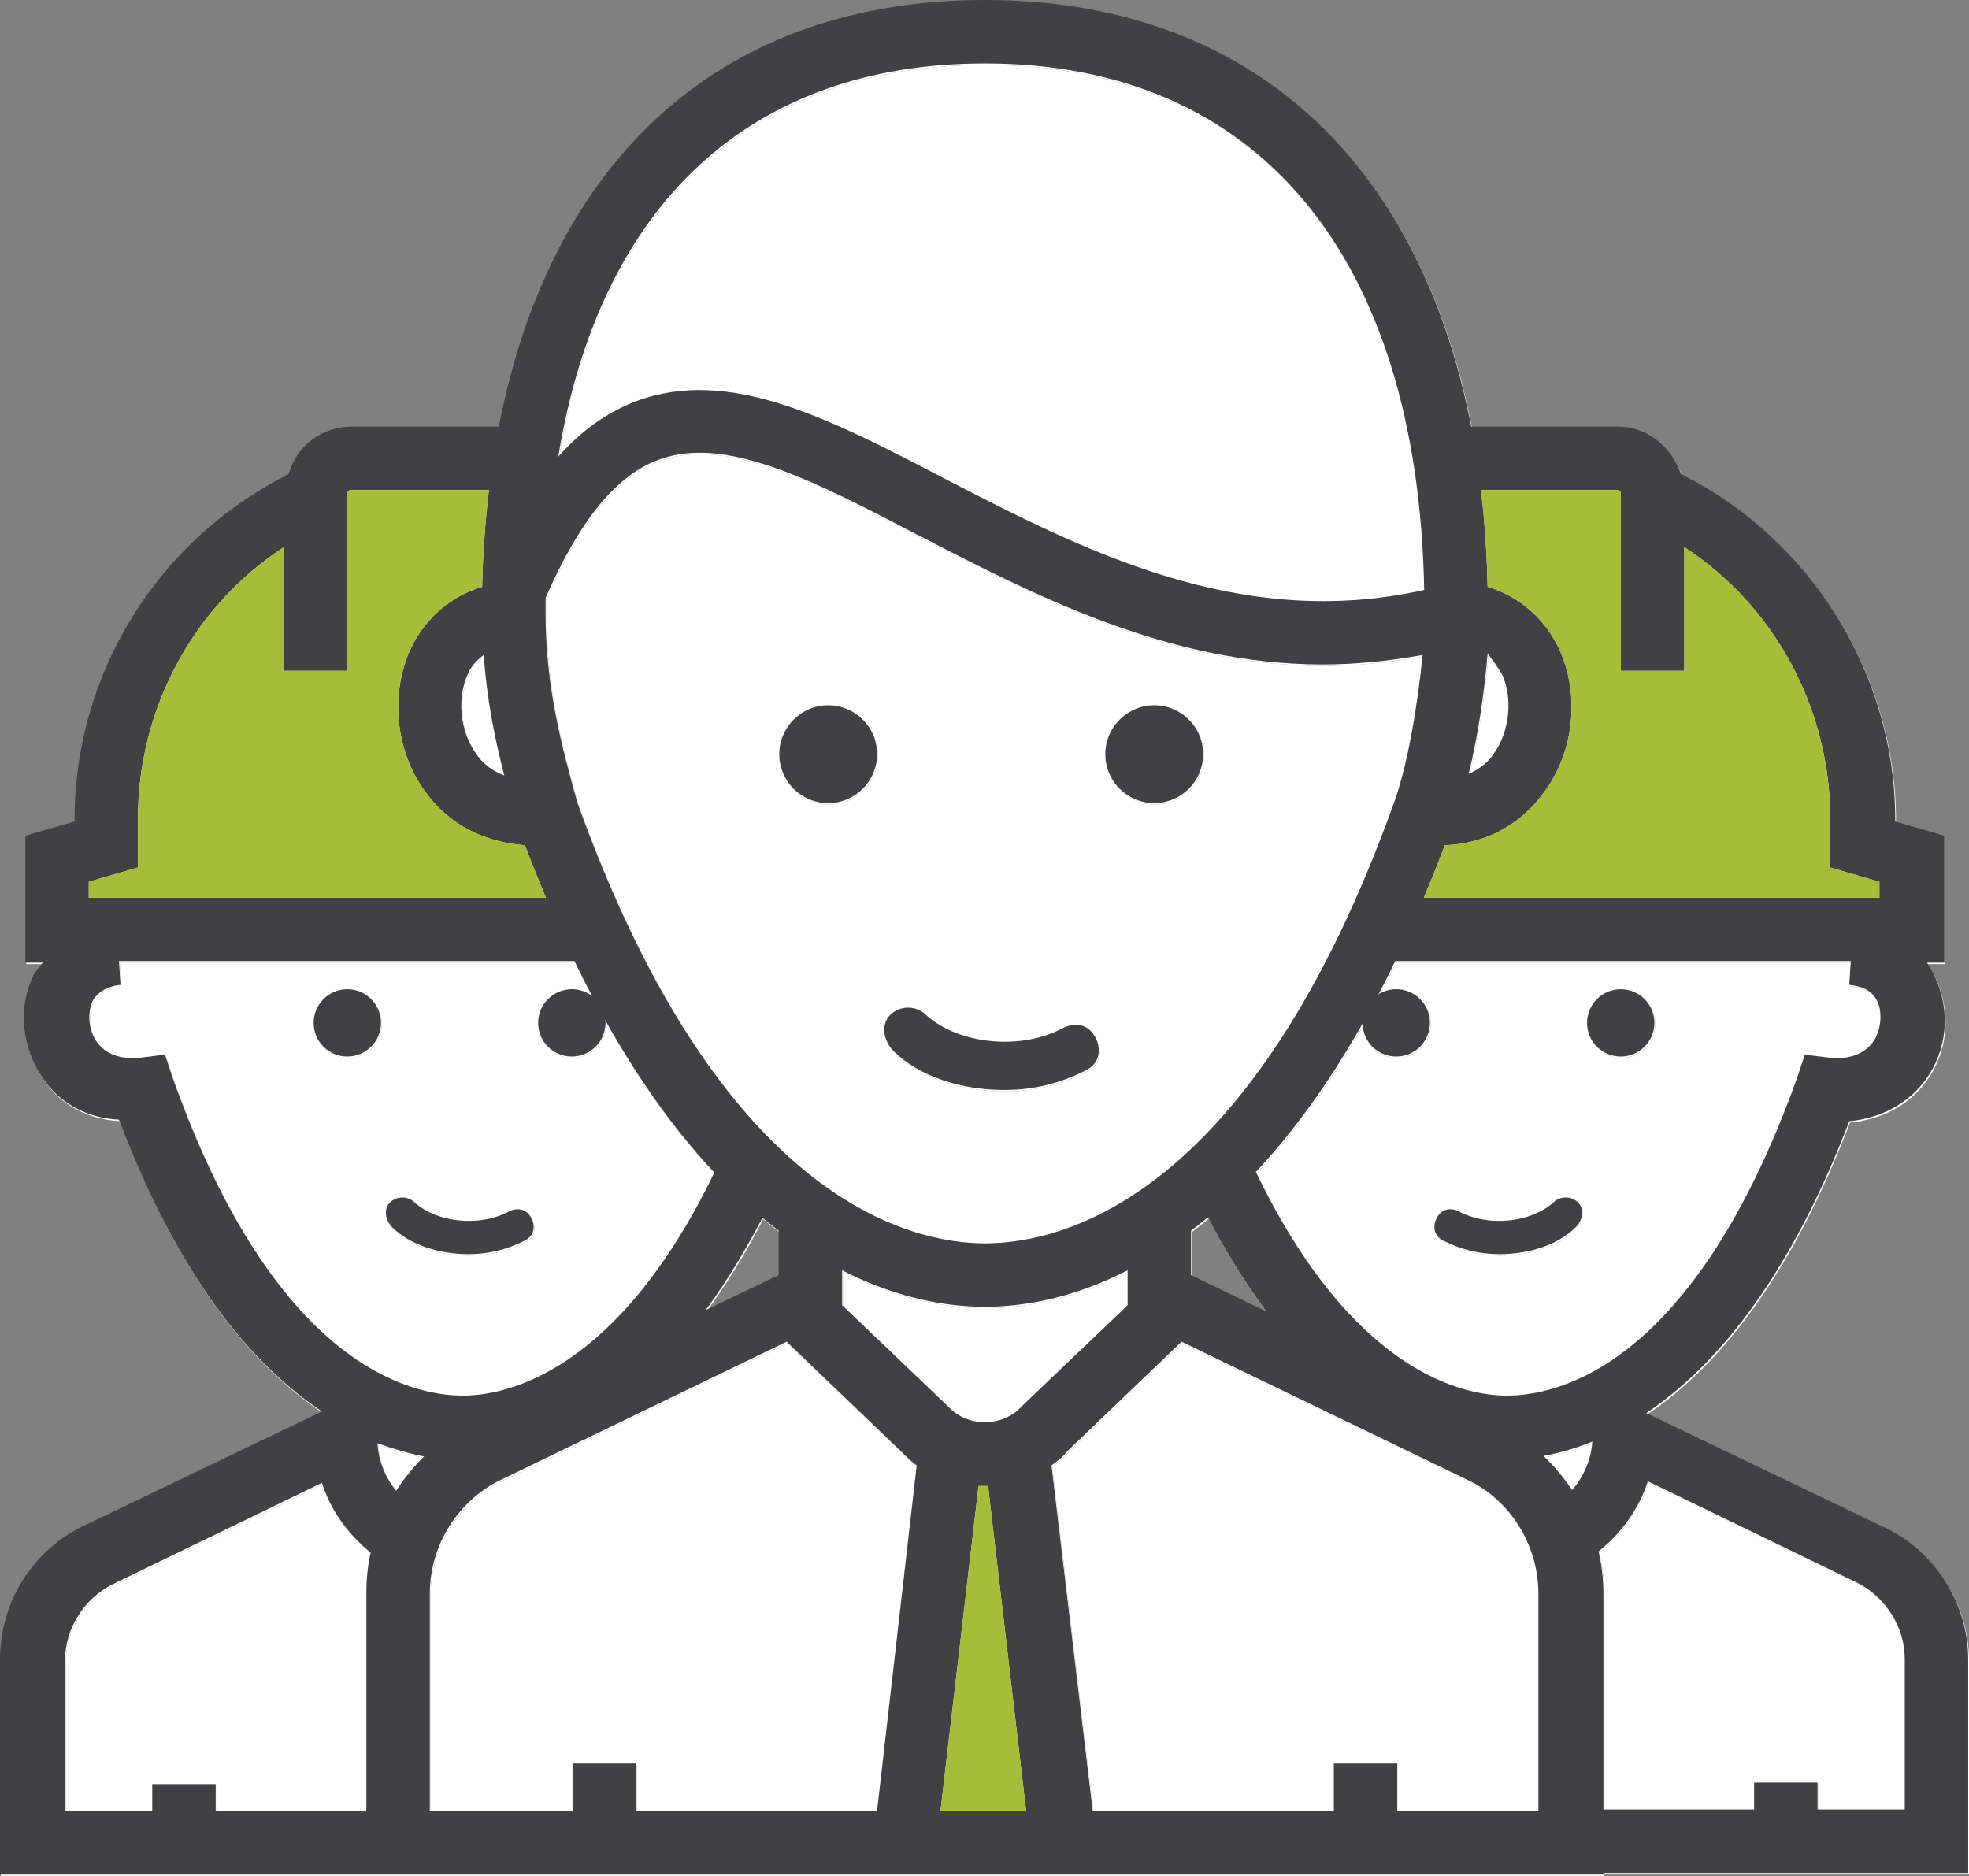 <?xml version="1.0" encoding="UTF-8"?>
<svg id="Layer_2" data-name="Layer 2" xmlns="http://www.w3.org/2000/svg" width="156.532" height="149.142" viewBox="0 0 156.532 149.142">
  <rect x="0" y="0" width="156.532" height="149.142" fill="#808080" stroke="none"/>
  <g id="Layer_1-2" data-name="Layer 1">
    <g>
      <g>
        <path d="M149.852,121.531l-18.91-9.08c5.29-3.53,11.22-10.34,16.13-23.2,2.53-.25,4.67-1.38,6.06-3.27,1.76-2.4,2.01-5.55,.75-8.2-.12-.38-.37-.76-.63-1.13h1.39v-10.09l-3.91-1.14v-.12c0-11.6-6.68-22.32-17.02-27.49-.76-2.14-2.65-3.78-5.04-3.78h-11.65C112.852,12.531,99.032,.111,78.362,.111,57.662,.111,43.912,12.491,39.722,34.032h-11.67c-2.39,0-4.41,1.51-5.04,3.78-10.34,5.17-17.02,15.76-17.02,27.49v.12l-3.91,1.14v10.09h1.39c-.26,.25-.51,.63-.76,1-1.26,2.65-.88,5.8,.76,8.2,1.38,2.02,3.53,3.15,6.05,3.28,4.92,12.98,10.84,19.67,16.14,23.2l-18.92,9.07C2.712,123.302,.062,127.461,.062,132.001v17.14H127.532v-.12h29v-17.02c0-4.42-2.65-8.58-6.68-10.47Zm-.88-38.58c-.76,1.01-1.89,1.39-3.41,1.26l-2.02-.25-.63,1.89c-8.19,22.82-18.91,25.22-23.07,25.22-3.44,0-12.26-1.84-19.94-17.78,2.84-3.02,5.7-6.88,8.48-11.79,.43-.75,.86-1.53,1.28-2.34v-.01c.45-.85,.89-1.72,1.33-2.63h36.21l-.13,1.89c1.14,.13,1.9,.5,2.28,1.39,.37,.88,.25,2.27-.38,3.15Zm-48.24,21.43l-5.98-2.9v-3.53c.44-.33,.89-.69,1.34-1.06,1.16,2.23,2.7,4.87,4.64,7.49Zm17.6-52.32c.38,.5,.75,1.01,1.13,1.64,.88,1.89,.63,4.54-.63,6.3-.38,.63-1.13,1.26-2.02,1.64,.76-3.03,1.26-6.55,1.52-9.58Zm4.54,10.97c2.39-3.28,2.77-7.82,1.13-11.35-1.13-2.4-3.15-4.16-5.67-4.92-.06-2.66-.24-5.22-.53-7.69h10.87c.12,0,.25,.13,.25,.26v14.12h5.04v-9.84c7.19,4.67,11.6,12.86,11.6,21.56v3.91l3.91,1.14v1.26h-36.21c.56-1.34,1.12-2.72,1.66-4.17,3.28-.12,6.06-1.64,7.95-4.28ZM78.362,5.161c21.69,0,34.42,15.25,34.92,41.86-14.62,3.27-27.1-3.16-38.07-8.83-9.21-4.79-17.15-8.95-24.59-6.18-2.27,.88-4.29,2.27-6.18,4.41,3.28-20.04,15.26-31.26,33.92-31.26ZM43.442,47.651c2.64-6.06,5.54-9.71,8.95-10.97,.99-.38,2.04-.56,3.16-.57,4.82-.06,10.73,3.01,17.39,6.49,9.08,4.67,19.79,10.34,32.28,10.34,2.52,0,5.16-.25,7.94-.76-.38,3.79-1.14,8.58-2.27,11.73-11.35,31.65-26.48,35.05-32.53,35.05-5.93,0-21.06-3.4-32.4-35.05-1.26-4.54-2.52-9.2-2.52-15.13v-1.13Zm46.27,53.46v2.77l-8.32,7.94-.13,.13c-1.51,1.64-4.29,1.64-5.8,0l-8.45-8.07v-2.77c4.67,2.39,8.7,2.89,11.35,2.89s6.68-.5,11.35-2.89Zm-27.74-3.16v3.53l-5.79,2.78c1.87-2.57,3.37-5.15,4.49-7.33,.44,.36,.87,.7,1.3,1.02Zm-21.81-36.18c-1.01-.38-1.77-1.01-2.27-1.77-1.26-1.76-1.52-4.41-.63-6.3,.25-.63,.75-1.14,1.26-1.52,.25,3.53,.88,6.69,1.64,9.59ZM7.122,70.221l3.91-1.14v-3.91c0-8.7,4.42-16.89,11.6-21.56v9.84h5.05v-14.12c0-.13,.12-.26,.25-.26h11c-.29,2.43-.47,4.95-.54,7.57v.12c-2.52,.76-4.54,2.52-5.67,4.92-1.64,3.53-1.26,8.07,1.13,11.35,1.89,2.64,4.67,4.03,7.95,4.28,.54,1.45,1.1,2.83,1.66,4.17H7.122v-1.26Zm6.69,15.63l-.63-1.89-2.02,.25c-1.52,.13-2.65-.25-3.41-1.26-.63-.88-.75-2.14-.38-3.15,.38-.76,1.14-1.26,2.27-1.39l-.12-1.89H45.732c.47,.96,.94,1.89,1.41,2.79,.35,.66,.7,1.3,1.05,1.92,2.83,5.06,5.76,9.02,8.66,12.1-7.68,15.89-16.53,17.74-19.97,17.74-4.29,0-15-2.52-23.07-25.22Zm15.38,40.85v17.4h-11.98v-2.14h-5.04v2.14H5.232v-11.98c0-2.52,1.51-4.92,3.78-6.05l16.65-8.07c.67,2.14,2.05,4.07,3.87,5.54-.23,1.03-.34,2.08-.34,3.16Zm2.37-8.07c-.89-1.07-1.4-2.39-1.49-3.78,1.36,.5,2.6,.83,3.71,1.06-.84,.82-1.59,1.73-2.22,2.72Zm38.23,25.47h-19.17v-3.78h-5.04v3.78h-11.35v-17.27c0-3.91,2.27-7.44,5.67-9.08l22.7-10.97,9.08,8.7c.37,.38,.75,.75,1.26,1.13l-3.15,27.49Zm5.04,0l3.02-25.85h.76l3.03,25.85h-6.81Zm47.53,0h-11.22v-3.78h-5.04v3.78h-19.17l-3.28-27.49c.51-.38,.89-.63,1.27-1.13l9.07-8.7,22.7,10.97c3.53,1.64,5.67,5.29,5.67,9.08v17.27Zm2.68-25.52c-.65-.99-1.41-1.9-2.28-2.72,1.15-.2,2.45-.55,3.89-1.14-.09,1.43-.69,2.79-1.61,3.86Zm26.45,25.39h-6.94v-2.14h-5.04v2.14h-11.98v-17.14c0-1.15-.14-2.28-.39-3.37,1.84-1.48,3.24-3.43,3.92-5.59l16.65,8.07c2.26,1.14,3.78,3.53,3.78,6.06v11.97Z" style="fill: #fff;"/>
        <path d="M126.652,114.721c-.09,1.43-.69,2.79-1.61,3.86-.65-.99-1.41-1.9-2.28-2.72,1.15-.2,2.45-.55,3.89-1.14Z" style="fill: #fff;"/>
        <path d="M118.832,60.001c-.38,.63-1.13,1.26-2.02,1.64,.76-3.03,1.26-6.55,1.52-9.58,.38,.5,.75,1.01,1.13,1.64,.88,1.89,.63,4.54-.63,6.3Z" style="fill: #fff;"/>
        <path d="M40.162,61.772c-1.01-.38-1.77-1.01-2.27-1.77-1.26-1.76-1.52-4.41-.63-6.3,.25-.63,.75-1.14,1.26-1.52,.25,3.53,.88,6.69,1.64,9.59Z" style="fill: #fff;"/>
        <path d="M33.782,115.911c-.84,.82-1.59,1.73-2.22,2.72-.89-1.07-1.4-2.39-1.49-3.78,1.36,.5,2.6,.83,3.71,1.06Z" style="fill: #fff;"/>
        <path d="M113.282,47.022c-14.62,3.27-27.1-3.16-38.07-8.83-9.21-4.79-17.15-8.95-24.59-6.18-2.27,.88-4.29,2.27-6.18,4.41,3.28-20.04,15.26-31.26,33.92-31.26,21.69,0,34.42,15.25,34.92,41.86Z" style="fill: #fff;"/>
        <path d="M89.712,101.111v2.77l-8.32,7.94-.13,.13c-1.51,1.64-4.29,1.64-5.8,0l-8.45-8.07v-2.77c4.67,2.39,8.7,2.89,11.35,2.89s6.68-.5,11.35-2.89Z" style="fill: #fff;"/>
        <path d="M151.492,132.001v11.97h-6.94v-2.14h-5.04v2.14h-11.98v-17.14c0-1.15-.14-2.28-.39-3.37,1.84-1.48,3.24-3.43,3.92-5.59l16.65,8.07c2.26,1.14,3.78,3.53,3.78,6.06Z" style="fill: #fff;"/>
        <polygon points="81.642 144.101 74.832 144.101 77.852 118.251 78.612 118.251 81.642 144.101" style="fill: #fff;"/>
        <path d="M122.362,126.832v17.27h-11.22v-3.78h-5.04v3.78h-19.17l-3.28-27.49c.51-.38,.89-.63,1.27-1.13l9.07-8.7,22.7,10.97c3.53,1.64,5.67,5.29,5.67,9.08Z" style="fill: #fff;"/>
        <path d="M149.352,79.802c-.38-.89-1.14-1.26-2.28-1.39l.13-1.89h-36.21c-.44,.91-.88,1.78-1.33,2.63,.41-.25,.89-.39,1.4-.39,1.48,0,2.68,1.2,2.68,2.67,0,1.48-1.2,2.68-2.68,2.68-1.46,0-2.64-1.16-2.68-2.61-2.78,4.91-5.64,8.77-8.48,11.79,7.68,15.94,16.5,17.78,19.94,17.78,4.16,0,14.88-2.4,23.07-25.22l.63-1.89,2.02,.25c1.52,.13,2.65-.25,3.41-1.26,.63-.88,.75-2.27,.38-3.15Zm-24.01,17.87c-1.43,1.43-3.75,2.15-6.07,2.15-1.61,0-3.03-.36-4.46-1.07-.71-.36-.89-1.08-.54-1.79,.36-.71,1.07-.89,1.79-.53,2.32,1.24,5.71,.89,7.49-.72,.54-.53,1.43-.53,1.97,0,.53,.54,.35,1.43-.18,1.96Zm3.57-13.56c-1.48,0-2.68-1.2-2.68-2.68,0-1.47,1.2-2.67,2.68-2.67s2.68,1.2,2.68,2.67c0,1.48-1.2,2.68-2.68,2.68Z" style="fill: #fff;"/>
        <path d="M149.472,70.221v1.26h-36.21c.56-1.34,1.12-2.72,1.66-4.17,3.28-.12,6.06-1.64,7.95-4.28,2.39-3.28,2.77-7.82,1.13-11.35-1.13-2.4-3.15-4.16-5.67-4.92-.06-2.66-.24-5.22-.53-7.69h10.87c.12,0,.25,.13,.25,.26v14.12h5.04v-9.84c7.19,4.67,11.6,12.86,11.6,21.56v3.91l3.91,1.14Z" style="fill: #fff;"/>
        <path d="M105.222,52.941c-12.49,0-23.2-5.67-32.28-10.34-6.66-3.48-12.57-6.55-17.39-6.49-1.12,.01-2.17,.19-3.16,.57-3.41,1.26-6.31,4.91-8.95,10.97v1.13c0,5.93,1.26,10.59,2.52,15.13,11.34,31.65,26.47,35.05,32.4,35.05,6.05,0,21.18-3.4,32.53-35.05,1.13-3.15,1.89-7.94,2.27-11.73-2.78,.51-5.42,.76-7.94,.76Zm-39.32,11.02c-2.14,0-3.88-1.74-3.88-3.89s1.74-3.89,3.88-3.89c2.15,0,3.89,1.74,3.89,3.89s-1.74,3.89-3.89,3.89Zm20.48,21.25c-2.07,1.04-4.15,1.56-6.48,1.56-3.37,0-6.74-1.04-8.81-3.11-.78-.78-1.04-2.07-.26-2.85,.78-.78,2.07-.78,2.85,0,2.59,2.33,7.52,2.85,10.89,1.03,1.03-.51,2.07-.25,2.59,.78,.52,1.04,.26,2.08-.78,2.59Zm5.44-21.25c-2.14,0-3.88-1.74-3.88-3.89s1.74-3.89,3.88-3.89c2.15,0,3.89,1.74,3.89,3.89s-1.74,3.89-3.89,3.89Z" style="fill: #fff;"/>
        <path d="M43.462,71.481H7.122v-1.26l3.91-1.14v-3.91c0-8.7,4.42-16.89,11.6-21.56v9.84h5.05v-14.12c0-.13,.12-.26,.25-.26h11c-.29,2.43-.47,4.95-.54,7.57v.12c-2.52,.76-4.54,2.52-5.67,4.92-1.64,3.53-1.26,8.07,1.13,11.35,1.89,2.64,4.67,4.03,7.95,4.28,.54,1.45,1.1,2.83,1.66,4.17Z" style="fill: #fff;"/>
        <path d="M48.192,81.231c.01,.07,.01,.13,.01,.2,0,1.48-1.2,2.68-2.68,2.68s-2.68-1.2-2.68-2.68c0-1.47,1.2-2.67,2.68-2.67,.61,0,1.17,.2,1.62,.55-.47-.9-.94-1.83-1.41-2.79H9.522l.12,1.89c-1.13,.13-1.89,.63-2.27,1.39-.37,1.01-.25,2.27,.38,3.15,.76,1.01,1.89,1.39,3.41,1.26l2.02-.25,.63,1.89c8.07,22.7,18.78,25.22,23.07,25.22,3.44,0,12.29-1.85,19.97-17.74-2.9-3.08-5.83-7.04-8.66-12.1Zm-20.52,2.88c-1.47,0-2.67-1.2-2.67-2.68,0-1.47,1.2-2.67,2.67-2.67,1.48,0,2.68,1.2,2.68,2.67,0,1.48-1.2,2.68-2.68,2.68Zm14.1,14.64c-1.42,.71-2.85,1.07-4.46,1.07-2.32,0-4.64-.72-6.07-2.15-.53-.53-.71-1.42-.17-1.96,.53-.53,1.42-.53,1.96,0,1.78,1.61,5.17,1.96,7.49,.72,.72-.36,1.43-.18,1.79,.53,.36,.71,.18,1.43-.54,1.79Z" style="fill: #fff;"/>
        <path d="M72.942,116.611l-3.15,27.49h-19.17v-3.78h-5.04v3.78h-11.35v-17.27c0-3.91,2.27-7.44,5.67-9.08l22.7-10.97,9.08,8.7c.37,.38,.75,.75,1.26,1.13Z" style="fill: #fff;"/>
        <path d="M29.532,123.541c-.23,1.03-.34,2.08-.34,3.16v17.4h-11.98v-2.14h-5.04v2.14H5.232v-11.98c0-2.52,1.51-4.92,3.78-6.05l16.65-8.07c.67,2.14,2.05,4.07,3.87,5.54Z" style="fill: #fff;"/>
      </g>
      <path d="M69.792,60.072c0,2.15-1.74,3.89-3.89,3.89-2.14,0-3.88-1.74-3.88-3.89s1.74-3.89,3.88-3.89c2.15,0,3.89,1.74,3.89,3.89Z" style="fill: #fff;"/>
      <path d="M95.712,60.072c0,2.15-1.74,3.89-3.89,3.89-2.14,0-3.88-1.74-3.88-3.89s1.74-3.89,3.88-3.89c2.15,0,3.89,1.74,3.89,3.89Z" style="fill: #fff;"/>
      <path d="M86.382,85.211c-2.07,1.04-4.15,1.56-6.48,1.56-3.37,0-6.74-1.04-8.81-3.11-.78-.78-1.04-2.07-.26-2.85,.78-.78,2.07-.78,2.85,0,2.59,2.33,7.52,2.85,10.89,1.03,1.03-.51,2.07-.25,2.59,.78,.52,1.04,.26,2.08-.78,2.59Z" style="fill: #fff;"/>
      <path d="M30.352,81.431c0,1.48-1.2,2.68-2.68,2.68-1.47,0-2.67-1.2-2.67-2.68,0-1.47,1.2-2.67,2.67-2.67,1.48,0,2.68,1.2,2.68,2.67Z" style="fill: #fff;"/>
      <path d="M48.202,81.431c0,1.48-1.2,2.68-2.68,2.68s-2.68-1.2-2.68-2.68c0-1.47,1.2-2.67,2.68-2.67,.61,0,1.17,.2,1.62,.55,.6,.45,.99,1.14,1.05,1.92,.01,.07,.01,.13,.01,.2Z" style="fill: #fff;"/>
      <path d="M41.772,98.751c-1.42,.71-2.85,1.07-4.46,1.07-2.32,0-4.64-.72-6.07-2.15-.53-.53-.71-1.42-.17-1.96,.53-.53,1.42-.53,1.96,0,1.78,1.61,5.17,1.96,7.49,.72,.72-.36,1.43-.18,1.79,.53,.36,.71,.18,1.43-.54,1.79Z" style="fill: #fff;"/>
      <path d="M131.592,81.431c0,1.48-1.2,2.68-2.68,2.68s-2.68-1.2-2.68-2.68c0-1.47,1.2-2.67,2.68-2.67s2.68,1.2,2.68,2.67Z" style="fill: #fff;"/>
      <path d="M113.742,81.431c0,1.48-1.2,2.68-2.68,2.68-1.46,0-2.64-1.16-2.68-2.61v-.07c0-.96,.51-1.81,1.28-2.27v-.01c.41-.25,.89-.39,1.4-.39,1.48,0,2.68,1.2,2.68,2.67Z" style="fill: #fff;"/>
      <path d="M125.342,97.671c-1.43,1.43-3.75,2.15-6.07,2.15-1.61,0-3.03-.36-4.46-1.07-.71-.36-.89-1.08-.54-1.79,.36-.71,1.07-.89,1.79-.53,2.32,1.24,5.71,.89,7.49-.72,.54-.53,1.43-.53,1.97,0,.53,.54,.35,1.43-.18,1.96Z" style="fill: #fff;"/>
    </g>
    <g>
      <path d="M78.297,0c-20.703,0-34.449,12.376-38.642,33.914h-11.665c-2.396,0-4.413,1.513-5.043,3.783-10.339,5.169-17.021,15.761-17.021,27.487v.126l-3.908,1.135v10.087h1.386c-.252,.252-.504,.631-.756,1.01-1.261,2.648-.883,5.8,.756,8.195,1.387,2.017,3.531,3.152,6.053,3.278,4.917,12.986,10.842,19.669,16.137,23.2l-18.912,9.077c-4.035,1.891-6.681,6.053-6.681,10.591v17.147H127.469v-.126h28.999v-17.021c0-4.413-2.649-8.575-6.683-10.466l-18.912-9.077c5.295-3.53,11.222-10.339,16.14-23.2,2.522-.252,4.666-1.386,6.053-3.278,1.765-2.396,2.017-5.548,.756-8.195-.126-.378-.378-.757-.63-1.135h1.386v-10.087l-3.908-1.135v-.126c0-11.6-6.682-22.318-17.021-27.487-.756-2.143-2.648-3.783-5.043-3.783h-11.645C112.786,12.421,98.962,0,78.297,0Zm0,5.043c21.686,0,34.419,15.255,34.924,41.858-14.626,3.278-27.107-3.152-38.076-8.826-9.204-4.791-17.147-8.952-24.586-6.178-2.269,.883-4.287,2.269-6.178,4.413,3.278-20.047,15.257-31.267,33.917-31.267Zm-22.813,30.949c4.822-.054,10.732,3.013,17.39,6.496,9.078,4.665,19.797,10.338,32.279,10.338,2.522,0,5.168-.252,7.942-.756-.378,3.783-1.133,8.575-2.268,11.727-11.347,31.647-26.478,35.05-32.53,35.05-5.926,0-21.055-3.403-32.402-35.05-1.261-4.539-2.522-9.204-2.522-15.13v-1.135c2.648-6.052,5.547-9.707,8.951-10.968,.993-.378,2.047-.559,3.159-.571Zm-27.62,2.965h11.005c-.289,2.425-.471,4.944-.539,7.565v.128c-2.522,.756-4.539,2.52-5.674,4.915-1.639,3.53-1.263,8.069,1.133,11.347,1.891,2.648,4.666,4.035,7.944,4.287,.546,1.449,1.104,2.823,1.667,4.162H7.06v-1.261l3.908-1.135v-3.908c0-8.7,4.414-16.895,11.601-21.56v9.833h5.043v-14.12c0-.126,.125-.254,.251-.254Zm89.873,0h10.867c.126,0,.251,.128,.251,.254v14.12h5.043v-9.833c7.187,4.665,11.601,12.86,11.601,21.56v3.908l3.908,1.135v1.261h-36.214c.563-1.339,1.121-2.713,1.667-4.162,3.278-.126,6.053-1.64,7.944-4.287,2.396-3.278,2.772-7.817,1.133-11.347-1.135-2.396-3.152-4.159-5.674-4.915-.057-2.665-.236-5.229-.527-7.693Zm.527,12.988c.378,.504,.757,1.01,1.135,1.64,.883,1.891,.63,4.539-.63,6.304-.378,.63-1.134,1.259-2.017,1.638,.756-3.026,1.26-6.556,1.512-9.582Zm-79.809,.126c.252,3.53,.881,6.682,1.638,9.582-1.009-.378-1.764-1.007-2.268-1.763-1.261-1.765-1.513-4.413-.63-6.304,.252-.63,.756-1.136,1.261-1.514Zm-28.999,24.335H45.67c3.573,7.378,7.375,12.829,11.121,16.809-7.689,15.896-16.532,17.738-19.976,17.738-4.287,0-15.002-2.522-23.072-25.216l-.63-1.891-2.019,.251c-1.513,.126-2.647-.252-3.403-1.261-.63-.883-.757-2.143-.379-3.152,.378-.756,1.136-1.26,2.271-1.386l-.126-1.891Zm101.467,0h36.214l-.126,1.891c1.135,.126,1.892,.504,2.271,1.386,.378,.883,.251,2.269-.379,3.152-.756,1.009-1.89,1.387-3.403,1.261l-2.019-.251-.63,1.891c-8.195,22.821-18.911,25.216-23.072,25.216-3.439,0-12.259-1.838-19.939-17.78,3.734-3.977,7.522-9.414,11.084-16.767Zm-14.898,20.373c1.159,2.231,2.707,4.873,4.639,7.486l-5.977-2.896v-3.529c.443-.334,.889-.69,1.337-1.061Zm-35.414,.037c.434,.359,.866,.701,1.295,1.024v3.529l-5.792,2.775c1.876-2.571,3.368-5.148,4.497-7.329Zm6.339,4.176c4.665,2.396,8.7,2.898,11.347,2.898s6.682-.503,11.347-2.898v2.773l-8.321,7.944-.126,.126c-1.513,1.639-4.289,1.639-5.802,0l-8.447-8.07v-2.773Zm-4.413,5.674l9.077,8.7c.378,.378,.756,.754,1.261,1.133l-3.152,27.487h-19.164v-3.783h-5.043v3.783h-11.347v-17.272c0-3.909,2.269-7.44,5.674-9.079l22.695-10.968Zm31.395,0l22.695,10.968c3.53,1.639,5.674,5.297,5.674,9.079v17.272h-11.222v-3.783h-5.043v3.783h-19.164l-3.28-27.487c.504-.378,.883-.628,1.261-1.133l9.079-8.7Zm32.656,7.942c-.089,1.426-.689,2.784-1.608,3.861-.65-.991-1.416-1.904-2.28-2.724,1.151-.202,2.448-.548,3.888-1.138Zm-96.581,.128c1.364,.496,2.604,.835,3.709,1.056-.842,.824-1.589,1.734-2.219,2.724-.886-1.065-1.403-2.388-1.49-3.78Zm100.994,3.024l16.642,8.07c2.269,1.135,3.783,3.531,3.783,6.053v11.978h-6.934v-2.145h-5.043v2.145h-11.978v-17.147c0-1.149-.137-2.279-.392-3.371,1.838-1.472,3.241-3.424,3.923-5.583Zm-105.407,.128c.675,2.139,2.058,4.073,3.871,5.541-.223,1.026-.34,2.082-.34,3.157v17.4h-11.978v-2.142h-5.043v2.142H5.169v-11.978c0-2.522,1.513-4.918,3.783-6.053l16.642-8.067Zm52.199,.251h.756l3.026,25.847h-6.809l3.026-25.847Z" style="fill: #414042;"/>
      <circle cx="65.84" cy="59.957" r="3.888" style="fill: #414042;"/>
      <circle cx="91.76" cy="59.957" r="3.888" style="fill: #414042;"/>
      <path d="M70.765,80.693c-.778,.778-.518,2.074,.259,2.851,2.074,2.074,5.443,3.11,8.813,3.11,2.333,0,4.406-.518,6.48-1.555,1.037-.518,1.296-1.555,.778-2.592s-1.555-1.296-2.592-.778c-3.37,1.814-8.294,1.296-10.886-1.037-.778-.778-2.074-.778-2.851,0Z" style="fill: #414042;"/>
      <circle cx="27.611" cy="81.32" r="2.677" style="fill: #414042;"/>
      <circle cx="45.459" cy="81.32" r="2.677" style="fill: #414042;"/>
      <path d="M31.002,95.598c-.535,.535-.357,1.428,.178,1.963,1.428,1.428,3.748,2.142,6.068,2.142,1.606,0,3.034-.357,4.462-1.071,.714-.357,.892-1.071,.535-1.785s-1.071-.892-1.785-.535c-2.32,1.249-5.711,.892-7.496-.714-.535-.535-1.428-.535-1.963,0Z" style="fill: #414042;"/>
      <circle cx="128.845" cy="81.32" r="2.677" style="fill: #414042;"/>
      <circle cx="110.998" cy="81.32" r="2.677" style="fill: #414042;"/>
      <path d="M125.454,95.598c.535,.535,.357,1.428-.178,1.963-1.428,1.428-3.748,2.142-6.068,2.142-1.606,0-3.034-.357-4.462-1.071-.714-.357-.892-1.071-.535-1.785,.357-.714,1.071-.892,1.785-.535,2.32,1.249,5.711,.892,7.496-.714,.535-.535,1.428-.535,1.963,0Z" style="fill: #414042;"/>
    </g>
    <path d="M27.864,38.958h11.005c-.289,2.425-.471,4.944-.539,7.565v.128c-2.522,.756-4.539,2.52-5.674,4.915-1.639,3.53-1.263,8.069,1.133,11.347,1.891,2.648,4.666,4.035,7.944,4.287,.546,1.449,1.104,2.823,1.667,4.162H7.06v-1.261l3.908-1.135v-3.908c0-8.7,4.414-16.895,11.601-21.56v9.833h5.043v-14.12c0-.126,.125-.254,.251-.254Z" style="fill: #a6bd39;"/>
    <path d="M117.737,38.958h10.867c.126,0,.251,.128,.251,.254v14.12h5.043v-9.833c7.187,4.665,11.601,12.86,11.601,21.56v3.908l3.908,1.135v1.261h-36.214c.563-1.339,1.121-2.713,1.667-4.162,3.278-.126,6.053-1.64,7.944-4.287,2.396-3.278,2.772-7.817,1.133-11.347-1.135-2.396-3.152-4.159-5.674-4.915-.057-2.665-.236-5.229-.527-7.693Z" style="fill: #a6bd39;"/>
    <polygon points="77.792 118.138 78.171 118.138 78.548 118.138 81.574 143.985 74.766 143.985 77.792 118.138" style="fill: #a6bd39;"/>
  </g>
</svg>